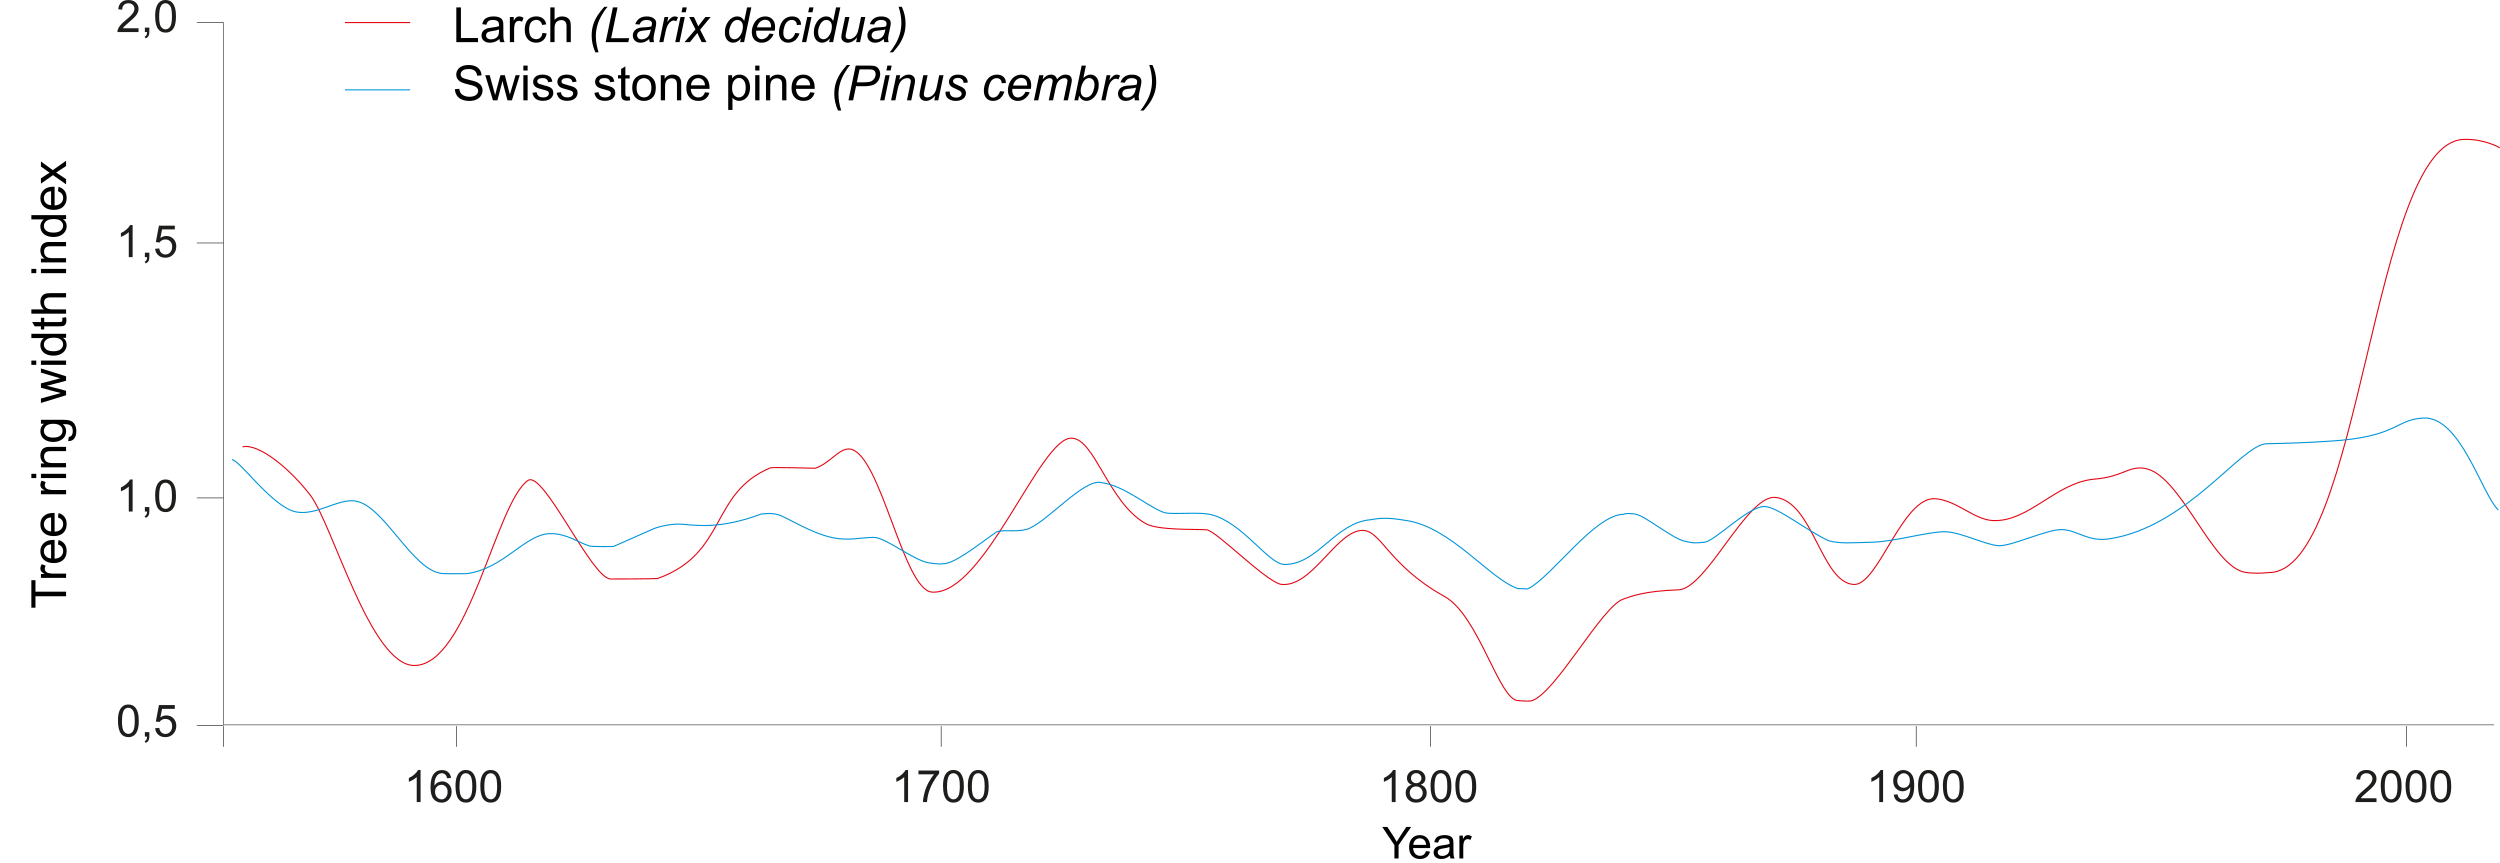 <?xml version="1.0" encoding="UTF-8"?>
<svg xmlns="http://www.w3.org/2000/svg" id="Ebene_1" data-name="Ebene 1" viewBox="0 0 2267.97 782.48">
  <defs>
    <style>
      .cls-1 {
        stroke: #000;
      }

      .cls-1, .cls-2, .cls-3, .cls-4 {
        fill: none;
      }

      .cls-1, .cls-4 {
        stroke-width: .5px;
      }

      .cls-2 {
        stroke: #0094da;
      }

      .cls-2, .cls-3, .cls-4 {
        stroke-miterlimit: 10;
      }

      .cls-3 {
        stroke: #e20613;
      }

      .cls-5, .cls-6 {
        stroke-width: 0px;
      }

      .cls-6 {
        fill: #1d1d1b;
      }

      .cls-4 {
        stroke: #1d1d1b;
      }
    </style>
  </defs>
  <path class="cls-3" d="m220.05,405.38c14.75-3.47,43.48,20.27,61.5,43.92,20.47,26.89,54.59,154.42,94.31,154.42,49.24,0,74.04-148.15,103.16-167.86,14.11-9.54,57.8,89.31,75,89.4,13.65.06,28.65-.12,34.87-.23,1.16,0,7.66-.2,7.66-.2,63.69-22.9,47.1-77.43,102.46-100.44,1.62-.66,40.51.4,40.51.4,13.42-4.37,21.8-18.59,31.49-17.41,27.78,3.38,48.31,127.94,74.48,129.76,47.44,3.3,97.72-140.11,126.49-139.65,21.28.35,33.19,57.85,67.19,77.43,11.36,6.53,46.55,4.92,55.42,5.72s51.09,44.52,66.84,49.35c27.67,4.34,49.03-45.33,72.48-48.66,18.88-2.66,23.56,30.42,76.47,59.73,31.54,17.46,49.93,96.02,67.48,94.54,0,0,9.14,1.01,12.03,0,22.12-7.69,63.29-85.75,82.95-92.2,6.62-2.17,18.1-7.26,49.82-8.3,25.59-.84,62.36-86.77,88.15-83.84,34.09,3.85,41.37,77.22,70.89,78.96,22.35,1.3,44.18-80.87,74.59-77.77,19.52,1.99,34.55,18.91,51.49,19.78,32.76,1.68,57.16-34.64,92.49-37.59,25.41-2.11,30.07-11.62,44.5-9.89,33.31,3.99,61.55,90.26,92.49,94.54,10.81,1.5,21.08.12,21.08.12,83.35.32,93.68-389.27,176.36-392.91,18.85-.84,33.02,7.52,33.02,7.52"></path>
  <path class="cls-2" d="m210.39,416.94c7.23.49,36.92,43.25,58.11,47.44,18.45,3.64,37.5-11.83,53.17-9.97,26.74,3.15,52.27,63.98,79.91,65.92,3.73.26,21.51.09,21.51.09,33.83-4.08,53.49-36.31,76.24-36.31,14.46-.23,25.64,8.1,35.36,11.19,2.46.78,21.83.49,21.83.49l36.89-16.31s12.61-4.86,25.53-3.9c12.92.98,34.72,4.63,71.62-9.25,3.99-.23,7.98-1.21,15.06.49s28.68,16.36,49.5,20.93c14.46,3.15,26.43-.23,37.5-.23s35.82,20.79,50.1,23.1c10.47,1.71,14.17.78,16.6.23,11.07-2.43,36.89-23.1,44.58-28.22,5.23-2.43,17.17.12,26.74-2.2,17.2-4.13,52.56-47.18,68.87-42.56,22.15,2.69,47.97,27,59.93,27.73,12,.72,29.61-1.04,39.03,1.21,28.59,6.82,52.24,45.07,66.7,45.25,30.24.38,46.11-38.19,78.7-40.62,12.92-2.69,24.66-.29,31.66.72,40.88,5.87,75.92,53.26,101.45,61.79,5.84,0,8.38.58,9.54,0,21.22-10.7,60.25-67.13,86.39-67.37,0,0,1.53-1.45,10.47-.23s33.39,22.18,45.19,24.69c7.98,1.71,8.3,1.82,17.84.84,9.54-.98,39.96-33.08,54.73-32.35,12.11.61,38.11,22.15,58.11,31.14,10.76,2.69,19.98,1.71,39.67,1.21,19.66-.49,51.03-9.74,65.49-9.48,14.46.23,36.57,11.91,48.57,12.63s44.26-15.09,57.8-14.6,23.59,11.22,42.12,8.5c71.62-10.47,120.16-86.01,143.55-86.36,32.58-.49,60.48-2.49,67.63-3.15,51.35-4.86,50.36-18.97,74.39-20.18,33.51-1.71,52.56,68.12,67.94,83.44"></path>
  <polyline class="cls-4" points="202.88 20.47 202.88 657.6 2262.51 657.6"></polyline>
  <g>
    <path class="cls-6" d="m381.61,727.63h-3.56v-22.67c-.87.81-1.97,1.65-3.38,2.46s-2.63,1.42-3.76,1.85v-3.44c1.99-.93,3.73-2.08,5.2-3.41s2.54-2.63,3.15-3.87h2.28v29.09h.07Z"></path>
    <path class="cls-6" d="m409.16,705.74l-3.53.29c-.32-1.39-.75-2.4-1.33-3.04-.95-1.01-2.14-1.53-3.56-1.53-1.13,0-2.14.32-2.98.95-1.13.81-1.99,2.02-2.66,3.59s-.98,3.79-1.01,6.71c.87-1.3,1.91-2.28,3.15-2.89s2.54-.95,3.9-.95c2.37,0,4.39.87,6.07,2.63,1.68,1.73,2.49,3.99,2.49,6.77,0,1.82-.4,3.5-1.19,5.06-.78,1.56-1.85,2.75-3.24,3.59s-2.92,1.24-4.65,1.24c-2.98,0-5.38-1.1-7.26-3.27s-2.8-5.78-2.8-10.78c0-5.61,1.04-9.66,3.09-12.2,1.79-2.23,4.25-3.32,7.29-3.32,2.28,0,4.13.64,5.61,1.91s2.34,3.04,2.63,5.29l-.03-.03v-.02Zm-14.51,12.49c0,1.21.26,2.4.78,3.53s1.24,1.97,2.2,2.57c.93.58,1.91.87,2.95.87,1.5,0,2.8-.61,3.87-1.82s1.62-2.86,1.62-4.94-.52-3.59-1.59-4.74c-1.07-1.16-2.4-1.73-4.02-1.73s-2.98.58-4.11,1.73c-1.13,1.16-1.68,2.66-1.68,4.54h-.03,0Z"></path>
    <path class="cls-6" d="m413.21,713.32c0-3.41.35-6.19,1.07-8.27.69-2.08,1.76-3.7,3.15-4.83s3.15-1.71,5.23-1.71c1.56,0,2.92.32,4.11.93,1.19.64,2.14,1.53,2.89,2.72s1.36,2.6,1.79,4.31c.43,1.68.66,3.99.66,6.85,0,3.41-.35,6.13-1.04,8.24-.69,2.08-1.73,3.7-3.12,4.86-1.39,1.13-3.15,1.71-5.26,1.71-2.8,0-5-1.01-6.59-3.01-1.91-2.4-2.86-6.33-2.86-11.77l-.03-.03h0Zm3.64,0c0,4.77.55,7.92,1.68,9.48s2.49,2.37,4.13,2.37,3.01-.78,4.13-2.37,1.68-4.74,1.68-9.48-.55-7.95-1.68-9.51-2.49-2.34-4.16-2.34-2.95.69-3.9,2.08c-1.21,1.76-1.85,5.03-1.85,9.77h-.03Z"></path>
    <path class="cls-6" d="m435.73,713.32c0-3.41.35-6.19,1.07-8.27.69-2.08,1.76-3.7,3.15-4.83s3.15-1.71,5.23-1.71c1.56,0,2.92.32,4.11.93,1.19.64,2.14,1.53,2.89,2.72s1.36,2.6,1.79,4.31c.43,1.68.66,3.99.66,6.85,0,3.41-.35,6.13-1.04,8.24-.69,2.08-1.73,3.7-3.12,4.86-1.39,1.13-3.15,1.71-5.26,1.71-2.8,0-5-1.01-6.59-3.01-1.91-2.4-2.86-6.33-2.86-11.77l-.03-.03h0Zm3.64,0c0,4.77.55,7.92,1.68,9.48s2.49,2.37,4.13,2.37,3.01-.78,4.13-2.37,1.68-4.74,1.68-9.48-.55-7.95-1.68-9.51-2.49-2.34-4.16-2.34-2.95.69-3.9,2.08c-1.21,1.76-1.85,5.03-1.85,9.77h-.03Z"></path>
  </g>
  <g>
    <path class="cls-6" d="m823.85,727.63h-3.56v-22.67c-.87.81-1.97,1.65-3.38,2.46s-2.63,1.42-3.76,1.85v-3.44c1.99-.93,3.73-2.08,5.2-3.41s2.54-2.63,3.15-3.87h2.28v29.09h.07Z"></path>
    <path class="cls-6" d="m833.22,702.45v-3.41h18.76v2.78c-1.85,1.97-3.67,4.57-5.49,7.84s-3.21,6.59-4.19,10.03c-.72,2.43-1.16,5.09-1.36,7.95h-3.64c.03-2.28.49-5.03,1.33-8.27s2.08-6.33,3.67-9.34,3.3-5.52,5.12-7.57h-14.2Z"></path>
    <path class="cls-6" d="m855.48,713.32c0-3.41.35-6.19,1.07-8.27.69-2.08,1.76-3.7,3.15-4.83s3.15-1.71,5.23-1.71c1.56,0,2.92.32,4.11.93,1.19.64,2.14,1.53,2.89,2.72s1.36,2.6,1.79,4.31c.43,1.68.67,3.99.67,6.85,0,3.41-.35,6.13-1.04,8.24-.69,2.08-1.73,3.7-3.12,4.86-1.39,1.13-3.15,1.71-5.26,1.71-2.8,0-5-1.01-6.59-3.01-1.91-2.4-2.86-6.33-2.86-11.77l-.03-.03h0Zm3.64,0c0,4.77.55,7.92,1.68,9.48s2.49,2.37,4.13,2.37,3.01-.78,4.13-2.37,1.68-4.74,1.68-9.48-.55-7.95-1.68-9.51-2.49-2.34-4.16-2.34-2.95.69-3.9,2.08c-1.21,1.76-1.85,5.03-1.85,9.77h-.03Z"></path>
    <path class="cls-6" d="m878,713.32c0-3.41.35-6.19,1.07-8.27.69-2.08,1.76-3.7,3.15-4.83s3.15-1.71,5.23-1.71c1.56,0,2.92.32,4.11.93,1.19.64,2.14,1.53,2.89,2.72s1.36,2.6,1.79,4.31c.43,1.68.67,3.99.67,6.85,0,3.41-.35,6.13-1.04,8.24-.69,2.08-1.73,3.7-3.12,4.86-1.39,1.13-3.15,1.71-5.26,1.71-2.8,0-5-1.01-6.59-3.01-1.91-2.4-2.86-6.33-2.86-11.77l-.03-.03h0Zm3.64,0c0,4.77.55,7.92,1.68,9.48s2.49,2.37,4.13,2.37,3.01-.78,4.13-2.37,1.68-4.74,1.68-9.48-.55-7.95-1.68-9.51-2.49-2.34-4.16-2.34-2.95.69-3.9,2.08c-1.21,1.76-1.85,5.03-1.85,9.77h-.03Z"></path>
  </g>
  <g>
    <path class="cls-6" d="m1266.15,727.63h-3.56v-22.67c-.87.81-1.97,1.65-3.38,2.46-1.39.81-2.63,1.42-3.76,1.85v-3.44c1.99-.93,3.73-2.08,5.2-3.41s2.54-2.63,3.15-3.87h2.28v29.09h.07Z"></path>
    <path class="cls-6" d="m1280.72,711.9c-1.47-.55-2.57-1.3-3.27-2.31s-1.07-2.2-1.07-3.59c0-2.11.75-3.87,2.28-5.32s3.53-2.17,6.04-2.17,4.57.72,6.1,2.2,2.31,3.27,2.31,5.38c0,1.33-.35,2.52-1.07,3.5-.69.98-1.76,1.76-3.21,2.31,1.79.58,3.12,1.5,4.08,2.8.93,1.3,1.39,2.83,1.39,4.63,0,2.49-.87,4.57-2.63,6.25s-4.05,2.54-6.91,2.54-5.18-.84-6.91-2.54c-1.76-1.71-2.63-3.82-2.63-6.33,0-1.88.49-3.47,1.45-4.74s2.31-2.14,4.08-2.6h-.03Zm-1.85,7.34c0,1.01.23,1.99.72,2.95s1.19,1.68,2.14,2.2c.95.52,1.97.78,3.06.78,1.71,0,3.09-.55,4.22-1.65s1.65-2.49,1.65-4.16-.58-3.12-1.71-4.25-2.57-1.68-4.28-1.68-3.06.55-4.16,1.65-1.65,2.49-1.65,4.16h.01Zm1.16-13.39c0,1.36.43,2.49,1.33,3.35s2.02,1.3,3.44,1.3,2.49-.43,3.38-1.3c.87-.87,1.33-1.94,1.33-3.18s-.46-2.4-1.36-3.3-2.02-1.33-3.38-1.33-2.49.43-3.38,1.3-1.33,1.91-1.33,3.12l-.03.03h0Z"></path>
    <path class="cls-6" d="m1297.75,713.32c0-3.41.35-6.19,1.07-8.27.69-2.08,1.76-3.7,3.15-4.83s3.15-1.71,5.26-1.71c1.56,0,2.92.32,4.11.93,1.19.64,2.14,1.53,2.89,2.72s1.36,2.6,1.79,4.31c.43,1.68.67,3.99.67,6.85,0,3.41-.35,6.13-1.04,8.24-.69,2.08-1.73,3.7-3.12,4.86-1.39,1.13-3.15,1.71-5.26,1.71-2.8,0-4.97-1.01-6.59-3.01-1.91-2.4-2.86-6.33-2.86-11.77l-.06-.03h-.01Zm3.64,0c0,4.77.55,7.92,1.68,9.48,1.1,1.56,2.49,2.37,4.11,2.37s3.01-.78,4.11-2.37c1.13-1.59,1.68-4.74,1.68-9.48s-.55-7.95-1.68-9.51c-1.1-1.56-2.49-2.34-4.16-2.34s-2.95.69-3.9,2.08c-1.21,1.76-1.85,5.03-1.85,9.77h.03-.02Z"></path>
    <path class="cls-6" d="m1320.27,713.32c0-3.41.35-6.19,1.07-8.27.69-2.08,1.76-3.7,3.15-4.83s3.15-1.71,5.26-1.71c1.56,0,2.92.32,4.11.93,1.19.64,2.14,1.53,2.89,2.72s1.36,2.6,1.79,4.31c.43,1.68.67,3.99.67,6.85,0,3.41-.35,6.13-1.04,8.24-.69,2.08-1.73,3.7-3.12,4.86-1.39,1.13-3.15,1.71-5.26,1.71-2.8,0-4.97-1.01-6.59-3.01-1.91-2.4-2.86-6.33-2.86-11.77l-.06-.03h-.01Zm3.64,0c0,4.77.55,7.92,1.68,9.48,1.1,1.56,2.49,2.37,4.11,2.37s3.01-.78,4.11-2.37c1.13-1.59,1.68-4.74,1.68-9.48s-.55-7.95-1.68-9.51c-1.1-1.56-2.49-2.34-4.16-2.34s-2.95.69-3.9,2.08c-1.21,1.76-1.85,5.03-1.85,9.77h.03-.02Z"></path>
  </g>
  <g>
    <path class="cls-6" d="m1708.38,727.63h-3.56v-22.67c-.87.81-1.97,1.65-3.38,2.46-1.39.81-2.63,1.42-3.76,1.85v-3.44c1.99-.93,3.73-2.08,5.2-3.41s2.54-2.63,3.15-3.87h2.28v29.09h.07Z"></path>
    <path class="cls-6" d="m1718.04,720.92l3.41-.32c.29,1.62.84,2.78,1.65,3.5s1.85,1.1,3.15,1.1c1.1,0,2.05-.26,2.86-.75.84-.49,1.5-1.16,2.02-1.99s.95-1.97,1.33-3.38.52-2.86.52-4.34v-.72c-.72,1.13-1.68,2.05-2.92,2.75-1.24.69-2.57,1.07-3.99,1.07-2.4,0-4.42-.87-6.1-2.6s-2.49-4.02-2.49-6.88.87-5.29,2.6-7.08c1.73-1.79,3.9-2.69,6.51-2.69,1.88,0,3.61.52,5.18,1.53s2.75,2.46,3.56,4.34,1.21,4.6,1.21,8.15-.4,6.65-1.21,8.85c-.81,2.2-1.99,3.87-3.59,5-1.59,1.16-3.44,1.71-5.58,1.71-2.26,0-4.11-.64-5.55-1.88s-2.28-3.04-2.6-5.29l.03-.06v-.02Zm14.57-12.78c0-2.05-.55-3.67-1.62-4.86-1.1-1.21-2.4-1.79-3.93-1.79s-2.95.64-4.13,1.94-1.76,2.98-1.76,5.03c0,1.85.55,3.35,1.68,4.51,1.1,1.16,2.49,1.73,4.11,1.73s3.01-.58,4.08-1.73c1.07-1.16,1.59-2.75,1.59-4.8v-.03h-.02Z"></path>
    <path class="cls-6" d="m1740.01,713.32c0-3.41.35-6.19,1.07-8.27.69-2.08,1.76-3.7,3.15-4.83s3.15-1.71,5.26-1.71c1.56,0,2.92.32,4.11.93,1.19.64,2.14,1.53,2.89,2.72s1.36,2.6,1.79,4.31c.43,1.68.66,3.99.66,6.85,0,3.41-.35,6.13-1.04,8.24-.69,2.08-1.73,3.7-3.12,4.86-1.39,1.13-3.15,1.71-5.26,1.71-2.8,0-4.97-1.01-6.59-3.01-1.91-2.4-2.86-6.33-2.86-11.77l-.06-.03h0Zm3.64,0c0,4.77.55,7.92,1.68,9.48,1.1,1.56,2.49,2.37,4.11,2.37s3.01-.78,4.11-2.37c1.13-1.59,1.68-4.74,1.68-9.48s-.55-7.95-1.68-9.51c-1.1-1.56-2.49-2.34-4.16-2.34s-2.95.69-3.9,2.08c-1.21,1.76-1.85,5.03-1.85,9.77h.03-.02Z"></path>
    <path class="cls-6" d="m1762.54,713.32c0-3.41.35-6.19,1.07-8.27.69-2.08,1.76-3.7,3.15-4.83s3.15-1.71,5.26-1.71c1.56,0,2.92.32,4.11.93,1.19.64,2.14,1.53,2.89,2.72s1.36,2.6,1.79,4.31c.43,1.68.66,3.99.66,6.85,0,3.41-.35,6.13-1.04,8.24-.69,2.08-1.73,3.7-3.12,4.86-1.39,1.13-3.15,1.71-5.26,1.71-2.8,0-4.97-1.01-6.59-3.01-1.91-2.4-2.86-6.33-2.86-11.77l-.06-.03h0Zm3.64,0c0,4.77.55,7.92,1.68,9.48,1.1,1.56,2.49,2.37,4.11,2.37s3.01-.78,4.11-2.37c1.13-1.59,1.68-4.74,1.68-9.48s-.55-7.95-1.68-9.51c-1.1-1.56-2.49-2.34-4.16-2.34s-2.95.69-3.9,2.08c-1.21,1.76-1.85,5.03-1.85,9.77h.03-.02Z"></path>
  </g>
  <g>
    <path class="cls-6" d="m2155.94,724.19v3.41h-19.14c0-.87.12-1.68.4-2.46.49-1.3,1.27-2.6,2.34-3.85,1.07-1.27,2.63-2.72,4.65-4.39,3.15-2.57,5.29-4.63,6.39-6.13,1.1-1.5,1.65-2.92,1.65-4.28s-.49-2.6-1.5-3.56c-1.01-.98-2.31-1.45-3.93-1.45-1.71,0-3.09.52-4.11,1.53s-1.56,2.46-1.56,4.28l-3.64-.38c.26-2.72,1.19-4.8,2.83-6.25s3.82-2.14,6.59-2.14,4.97.78,6.59,2.31,2.43,3.44,2.43,5.72c0,1.16-.23,2.28-.72,3.41s-1.27,2.28-2.37,3.53c-1.1,1.24-2.92,2.95-5.49,5.09-2.14,1.79-3.5,3.01-4.11,3.64-.61.64-1.1,1.27-1.5,1.94h14.22-.03v.03Z"></path>
    <path class="cls-6" d="m2159.76,713.32c0-3.41.35-6.19,1.07-8.27.69-2.08,1.76-3.7,3.15-4.83s3.15-1.71,5.26-1.71c1.56,0,2.92.32,4.11.93,1.19.64,2.14,1.53,2.89,2.72s1.36,2.6,1.79,4.31c.43,1.68.66,3.99.66,6.85,0,3.41-.35,6.13-1.04,8.24-.69,2.08-1.73,3.7-3.12,4.86-1.39,1.13-3.15,1.71-5.26,1.71-2.8,0-4.97-1.01-6.59-3.01-1.91-2.4-2.86-6.33-2.86-11.77l-.06-.03h0Zm3.64,0c0,4.77.55,7.92,1.68,9.48,1.1,1.56,2.49,2.37,4.11,2.37s3.01-.78,4.11-2.37c1.13-1.59,1.68-4.74,1.68-9.48s-.55-7.95-1.68-9.51c-1.1-1.56-2.49-2.34-4.16-2.34s-2.95.69-3.9,2.08c-1.21,1.76-1.85,5.03-1.85,9.77h.03-.02Z"></path>
    <path class="cls-6" d="m2182.28,713.32c0-3.41.35-6.19,1.07-8.27.69-2.08,1.76-3.7,3.15-4.83s3.15-1.71,5.26-1.71c1.56,0,2.92.32,4.11.93,1.19.64,2.14,1.53,2.89,2.72s1.36,2.6,1.79,4.31c.43,1.68.66,3.99.66,6.85,0,3.41-.35,6.13-1.04,8.24-.69,2.08-1.73,3.7-3.12,4.86-1.39,1.13-3.15,1.71-5.26,1.71-2.8,0-4.97-1.01-6.59-3.01-1.91-2.4-2.86-6.33-2.86-11.77l-.06-.03h0Zm3.64,0c0,4.77.55,7.92,1.68,9.48,1.1,1.56,2.49,2.37,4.11,2.37s3.01-.78,4.11-2.37c1.13-1.59,1.68-4.74,1.68-9.48s-.55-7.95-1.68-9.51c-1.1-1.56-2.49-2.34-4.16-2.34s-2.95.69-3.9,2.08c-1.21,1.76-1.85,5.03-1.85,9.77h.03-.02Z"></path>
    <path class="cls-6" d="m2204.78,713.32c0-3.41.35-6.19,1.07-8.27.69-2.08,1.76-3.7,3.15-4.83s3.15-1.71,5.26-1.71c1.56,0,2.92.32,4.11.93,1.19.64,2.14,1.53,2.89,2.72s1.36,2.6,1.79,4.31c.43,1.68.66,3.99.66,6.85,0,3.41-.35,6.13-1.04,8.24-.69,2.08-1.73,3.7-3.12,4.86-1.39,1.13-3.15,1.71-5.26,1.71-2.8,0-4.97-1.01-6.59-3.01-1.91-2.4-2.86-6.33-2.86-11.77l-.06-.03h0Zm3.64,0c0,4.77.55,7.92,1.68,9.48,1.1,1.56,2.49,2.37,4.11,2.37s3.01-.78,4.11-2.37c1.13-1.59,1.68-4.74,1.68-9.48s-.55-7.95-1.68-9.51c-1.1-1.56-2.49-2.34-4.16-2.34s-2.95.69-3.9,2.08c-1.21,1.76-1.85,5.03-1.85,9.77h.03-.02Z"></path>
  </g>
  <path class="cls-2" d="m312.92,81.53c155.11,0-95.93,0,59.15,0"></path>
  <line class="cls-3" x1="312.92" y1="20.47" x2="372.1" y2="20.47"></line>
  <g>
    <path class="cls-6" d="m125.68,25.67v3.41h-19.14c0-.87.12-1.68.4-2.46.49-1.3,1.27-2.6,2.34-3.85s2.63-2.72,4.65-4.39c3.15-2.57,5.29-4.63,6.39-6.13s1.65-2.95,1.65-4.28c0-1.42-.49-2.6-1.5-3.56s-2.31-1.45-3.93-1.45c-1.71,0-3.09.52-4.11,1.53-1.02,1.01-1.56,2.46-1.56,4.28l-3.64-.38c.26-2.72,1.19-4.8,2.83-6.25S113.88.03,116.66.03s4.97.78,6.59,2.31c1.62,1.53,2.43,3.44,2.43,5.72,0,1.16-.23,2.31-.72,3.41s-1.27,2.31-2.37,3.53-2.92,2.95-5.49,5.09c-2.14,1.79-3.5,3.01-4.11,3.64s-1.1,1.27-1.5,1.94h14.22-.03Z"></path>
    <path class="cls-6" d="m131.43,29.11v-4.05h4.05v4.05c0,1.5-.26,2.69-.78,3.61-.52.92-1.36,1.62-2.52,2.11l-.98-1.53c.75-.32,1.3-.81,1.65-1.45s.55-1.56.61-2.75h-2.03Z"></path>
    <path class="cls-6" d="m140.74,14.8c0-3.44.35-6.19,1.07-8.27s1.76-3.7,3.15-4.83S148.11-.01,150.19-.01c1.56,0,2.92.32,4.11.93,1.19.61,2.14,1.53,2.89,2.72s1.36,2.6,1.79,4.31.66,3.99.66,6.85c0,3.41-.35,6.13-1.04,8.24-.69,2.11-1.73,3.7-3.12,4.83s-3.15,1.71-5.26,1.71c-2.8,0-5-1.01-6.59-3.01-1.91-2.4-2.86-6.33-2.86-11.77h-.03Zm3.64,0c0,4.77.55,7.92,1.68,9.48s2.49,2.37,4.13,2.37,3.01-.78,4.13-2.37,1.68-4.74,1.68-9.48-.55-7.95-1.68-9.51-2.49-2.34-4.16-2.34-2.95.69-3.9,2.08c-1.21,1.76-1.85,5.03-1.85,9.77,0,0-.03,0-.03,0Z"></path>
  </g>
  <g>
    <path class="cls-6" d="m120.39,233.26h-3.56v-22.67c-.87.81-1.97,1.62-3.38,2.46s-2.63,1.42-3.76,1.85v-3.44c1.99-.93,3.73-2.08,5.2-3.41s2.54-2.63,3.15-3.87h2.28v29.09h.07Z"></path>
    <path class="cls-6" d="m131.43,233.26v-4.05h4.05v4.05c0,1.5-.26,2.69-.78,3.61s-1.36,1.62-2.52,2.11l-.98-1.53c.75-.32,1.3-.81,1.65-1.45s.55-1.56.61-2.75h-2.03Z"></path>
    <path class="cls-6" d="m140.74,225.69l3.73-.32c.29,1.82.93,3.18,1.94,4.11s2.23,1.39,3.64,1.39c1.71,0,3.15-.64,4.34-1.94s1.79-3.01,1.79-5.15-.58-3.64-1.71-4.8-2.63-1.76-4.48-1.76c-1.16,0-2.17.26-3.09.78s-1.65,1.19-2.17,2.02l-3.35-.43,2.8-14.89h14.4v3.41h-11.56l-1.56,7.78c1.73-1.21,3.56-1.82,5.46-1.82,2.54,0,4.65.87,6.39,2.63s2.6,4.02,2.6,6.77-.75,4.89-2.28,6.79c-1.85,2.34-4.39,3.53-7.6,3.53-2.63,0-4.8-.75-6.45-2.23s-2.63-3.44-2.86-5.87h.03,0Z"></path>
  </g>
  <g>
    <path class="cls-6" d="m120.39,464.07h-3.56v-22.67c-.87.81-1.97,1.65-3.38,2.46s-2.63,1.42-3.76,1.85v-3.44c1.99-.93,3.73-2.08,5.2-3.41s2.54-2.63,3.15-3.87h2.28v29.09h.07Z"></path>
    <path class="cls-6" d="m131.43,464.07v-4.05h4.05v4.05c0,1.47-.26,2.69-.78,3.61s-1.36,1.62-2.52,2.11l-.98-1.53c.75-.32,1.3-.81,1.65-1.45s.55-1.56.61-2.75h-2.03Z"></path>
    <path class="cls-6" d="m140.74,449.78c0-3.41.35-6.19,1.07-8.27.69-2.08,1.76-3.7,3.15-4.83s3.15-1.71,5.23-1.71c1.56,0,2.92.32,4.11.93,1.19.64,2.14,1.53,2.89,2.72s1.36,2.6,1.79,4.31c.43,1.68.66,3.99.66,6.85,0,3.41-.35,6.13-1.04,8.24-.69,2.08-1.73,3.7-3.12,4.86-1.39,1.13-3.15,1.71-5.26,1.71-2.8,0-5-1.01-6.59-3.01-1.91-2.4-2.86-6.33-2.86-11.77l-.03-.03h0Zm3.64,0c0,4.77.55,7.92,1.68,9.48,1.13,1.56,2.49,2.37,4.13,2.37s3.01-.78,4.13-2.37,1.68-4.74,1.68-9.48-.55-7.95-1.68-9.51-2.49-2.34-4.16-2.34-2.95.69-3.9,2.08c-1.21,1.76-1.85,5.03-1.85,9.77h-.03Z"></path>
  </g>
  <g>
    <path class="cls-6" d="m107,653.93c0-3.41.35-6.19,1.07-8.27.69-2.08,1.76-3.7,3.15-4.83s3.15-1.71,5.23-1.71c1.56,0,2.92.32,4.11.93,1.19.64,2.14,1.53,2.89,2.72s1.36,2.6,1.79,4.31c.43,1.68.66,3.99.66,6.85,0,3.41-.35,6.13-1.04,8.24-.69,2.08-1.73,3.7-3.12,4.86-1.39,1.13-3.15,1.71-5.26,1.71-2.8,0-5-1.01-6.59-3.01-1.91-2.4-2.86-6.33-2.86-11.77l-.03-.03h0Zm3.64,0c0,4.77.55,7.92,1.68,9.48s2.49,2.37,4.13,2.37,3.01-.78,4.13-2.37,1.68-4.74,1.68-9.48-.55-7.95-1.68-9.51-2.49-2.34-4.16-2.34-2.95.69-3.9,2.08c-1.21,1.76-1.85,5.03-1.85,9.77h-.03Z"></path>
    <path class="cls-6" d="m131.43,668.22v-4.05h4.05v4.05c0,1.47-.26,2.69-.78,3.61s-1.36,1.62-2.52,2.11l-.98-1.53c.75-.32,1.3-.81,1.65-1.45s.55-1.56.61-2.75h-2.03Z"></path>
    <path class="cls-6" d="m140.74,660.64l3.73-.32c.29,1.82.93,3.18,1.94,4.11,1.01.93,2.23,1.39,3.64,1.39,1.71,0,3.15-.64,4.34-1.94s1.79-3.01,1.79-5.15-.58-3.64-1.71-4.8-2.63-1.76-4.48-1.76c-1.16,0-2.17.26-3.09.78-.93.52-1.65,1.19-2.17,2.02l-3.35-.43,2.8-14.89h14.4v3.41h-11.56l-1.56,7.78c1.73-1.21,3.56-1.82,5.46-1.82,2.54,0,4.65.87,6.39,2.63s2.6,4.02,2.6,6.77-.75,4.89-2.28,6.79c-1.85,2.34-4.39,3.53-7.6,3.53-2.63,0-4.8-.72-6.45-2.23s-2.63-3.44-2.86-5.87h.03,0Z"></path>
  </g>
  <line class="cls-1" x1="202.73" y1="20.47" x2="178.53" y2="20.47"></line>
  <line class="cls-1" x1="202.73" y1="220.43" x2="178.53" y2="220.43"></line>
  <line class="cls-1" x1="202.73" y1="451.72" x2="178.53" y2="451.72"></line>
  <line class="cls-1" x1="202.73" y1="658.04" x2="178.53" y2="658.04"></line>
  <line class="cls-1" x1="414.22" y1="658.73" x2="414.22" y2="677.47"></line>
  <line class="cls-1" x1="202.88" y1="658.73" x2="202.88" y2="677.47"></line>
  <line class="cls-1" x1="853.8" y1="658.73" x2="853.8" y2="677.47"></line>
  <line class="cls-1" x1="1297.54" y1="658.73" x2="1297.54" y2="677.47"></line>
  <line class="cls-1" x1="1738.34" y1="658.73" x2="1738.34" y2="677.47"></line>
  <line class="cls-1" x1="2183.24" y1="658.73" x2="2183.24" y2="677.47"></line>
  <g>
    <path class="cls-5" d="m1265,778.8v-12.13l-11.04-16.5h4.61l5.64,8.63c1.04,1.61,2.01,3.23,2.91,4.84.86-1.5,1.9-3.18,3.12-5.06l5.55-8.42h4.41l-11.43,16.5v12.13h-3.79Z"></path>
    <path class="cls-5" d="m1293.69,772.12l3.63.45c-.57,2.12-1.63,3.77-3.18,4.94s-3.53,1.76-5.94,1.76c-3.03,0-5.44-.93-7.22-2.8s-2.67-4.49-2.67-7.86.9-6.2,2.7-8.12,4.13-2.89,6.99-2.89,5.04.94,6.8,2.83,2.64,4.54,2.64,7.97c0,.21,0,.52-.02.94h-15.47c.13,2.28.77,4.02,1.93,5.23s2.6,1.82,4.34,1.82c1.29,0,2.39-.34,3.3-1.02s1.63-1.76,2.17-3.24Zm-11.54-5.68h11.58c-.16-1.75-.6-3.05-1.33-3.93-1.12-1.35-2.57-2.03-4.36-2.03-1.61,0-2.97.54-4.07,1.62s-1.71,2.53-1.83,4.34Z"></path>
    <path class="cls-5" d="m1315.27,776.24c-1.3,1.11-2.56,1.89-3.76,2.34s-2.5.68-3.88.68c-2.28,0-4.03-.56-5.25-1.67s-1.84-2.54-1.84-4.27c0-1.02.23-1.94.69-2.78s1.07-1.51,1.82-2.02,1.59-.89,2.53-1.15c.69-.18,1.73-.36,3.12-.53,2.84-.34,4.93-.74,6.27-1.21.01-.48.02-.79.02-.92,0-1.43-.33-2.44-1-3.03-.9-.79-2.23-1.19-4-1.19-1.65,0-2.87.29-3.66.87s-1.37,1.6-1.75,3.08l-3.44-.47c.31-1.47.83-2.66,1.54-3.56s1.75-1.6,3.11-2.09,2.92-.73,4.71-.73,3.21.21,4.32.62,1.92.94,2.44,1.57.89,1.43,1.09,2.39c.12.6.18,1.68.18,3.24v4.69c0,3.27.08,5.33.22,6.2s.45,1.7.89,2.49h-3.67c-.36-.73-.6-1.58-.7-2.56Zm-.29-7.85c-1.28.52-3.19.96-5.74,1.33-1.45.21-2.47.44-3.07.7s-1.06.64-1.39,1.14-.49,1.06-.49,1.67c0,.94.35,1.72,1.06,2.34s1.75.94,3.12.94,2.56-.3,3.61-.89,1.83-1.4,2.32-2.43c.38-.79.57-1.97.57-3.52v-1.29Z"></path>
    <path class="cls-5" d="m1323.95,778.8v-20.74h3.16v3.14c.81-1.47,1.55-2.44,2.24-2.91s1.44-.7,2.26-.7c1.18,0,2.39.38,3.61,1.13l-1.21,3.26c-.86-.51-1.72-.76-2.58-.76-.77,0-1.46.23-2.07.69s-1.05,1.1-1.31,1.92c-.39,1.25-.59,2.62-.59,4.1v10.86h-3.52Z"></path>
  </g>
  <g>
    <path class="cls-5" d="m413.97,38.22V6.73h4.17v27.78h15.51v3.72h-19.68Z"></path>
    <path class="cls-5" d="m453.01,35.41c-1.43,1.22-2.81,2.08-4.14,2.58-1.33.5-2.75.75-4.26.75-2.51,0-4.43-.61-5.78-1.84-1.35-1.22-2.02-2.79-2.02-4.69,0-1.12.25-2.14.76-3.06.51-.92,1.17-1.67,2-2.22.82-.56,1.75-.98,2.78-1.27.76-.2,1.9-.39,3.44-.58,3.12-.37,5.42-.82,6.9-1.33.01-.53.02-.87.02-1.01,0-1.58-.37-2.69-1.1-3.33-.99-.87-2.46-1.31-4.4-1.31-1.82,0-3.16.32-4.03.96-.87.64-1.51,1.77-1.92,3.38l-3.78-.52c.34-1.62.91-2.93,1.7-3.92.79-1,1.93-1.76,3.42-2.3,1.49-.54,3.21-.81,5.18-.81s3.53.23,4.75.69c1.22.46,2.11,1.04,2.69,1.73.57.69.97,1.57,1.2,2.63.13.66.19,1.85.19,3.57v5.16c0,3.6.08,5.87.25,6.82.16.95.49,1.87.98,2.74h-4.04c-.4-.8-.66-1.74-.77-2.81Zm-.32-8.64c-1.4.57-3.51,1.06-6.32,1.46-1.59.23-2.71.49-3.37.77-.66.29-1.17.71-1.53,1.26-.36.55-.54,1.16-.54,1.84,0,1.03.39,1.89,1.17,2.58.78.69,1.92,1.03,3.43,1.03s2.81-.33,3.97-.98c1.16-.65,2.01-1.54,2.56-2.67.42-.87.62-2.16.62-3.87v-1.42Z"></path>
    <path class="cls-5" d="m462.54,38.22V15.41h3.48v3.46c.89-1.62,1.71-2.69,2.46-3.2s1.58-.77,2.48-.77c1.3,0,2.63.42,3.97,1.25l-1.33,3.59c-.95-.56-1.89-.84-2.84-.84-.85,0-1.6.25-2.28.76-.67.51-1.15,1.21-1.44,2.12-.43,1.38-.64,2.88-.64,4.51v11.95h-3.87Z"></path>
    <path class="cls-5" d="m492.13,29.87l3.8.49c-.42,2.62-1.48,4.67-3.19,6.16-1.71,1.48-3.81,2.22-6.31,2.22-3.12,0-5.63-1.02-7.53-3.06-1.9-2.04-2.85-4.97-2.85-8.78,0-2.46.41-4.62,1.22-6.47s2.06-3.23,3.73-4.16c1.67-.92,3.48-1.39,5.45-1.39,2.48,0,4.5.63,6.08,1.88,1.58,1.25,2.58,3.03,3.03,5.34l-3.76.58c-.36-1.53-.99-2.69-1.9-3.46-.91-.77-2.01-1.16-3.3-1.16-1.95,0-3.53.7-4.75,2.09-1.22,1.4-1.83,3.61-1.83,6.63s.59,5.29,1.76,6.68c1.17,1.39,2.71,2.08,4.6,2.08,1.52,0,2.79-.47,3.8-1.4,1.02-.93,1.66-2.36,1.93-4.3Z"></path>
    <path class="cls-5" d="m499.24,38.22V6.73h3.87v11.3c1.8-2.09,4.08-3.14,6.83-3.14,1.69,0,3.16.33,4.4,1s2.14,1.59,2.67,2.76c.54,1.17.81,2.88.81,5.11v14.46h-3.87v-14.46c0-1.93-.42-3.34-1.26-4.22s-2.02-1.32-3.56-1.32c-1.15,0-2.22.3-3.23.89-1.01.59-1.73,1.4-2.16,2.42-.43,1.02-.64,2.42-.64,4.21v12.48h-3.87Z"></path>
    <path class="cls-5" d="m540.12,47.48c-2.25-4.93-3.37-9.99-3.37-15.19,0-3.47.45-6.69,1.36-9.68.91-2.99,2.29-5.94,4.16-8.86,1.23-1.95,3.2-4.47,5.91-7.56h3.03c-1.68,1.79-3.45,4.31-5.32,7.56-1.87,3.25-3.23,6.45-4.07,9.58-.85,3.14-1.27,6.29-1.27,9.45,0,4.73.82,9.62,2.47,14.7h-2.9Z"></path>
    <path class="cls-5" d="m549.45,38.22l6.57-31.5h4.21l-5.82,27.93h16.35l-.75,3.57h-20.56Z"></path>
    <path class="cls-5" d="m589,35.39c-1.35,1.16-2.64,2.01-3.89,2.55s-2.58.81-4,.81c-2.11,0-3.8-.62-5.09-1.86-1.29-1.24-1.93-2.83-1.93-4.76,0-1.27.29-2.4.87-3.38.58-.98,1.35-1.77,2.31-2.36.96-.59,2.13-1.02,3.52-1.28.87-.17,2.53-.31,4.97-.41,2.44-.1,4.19-.36,5.25-.77.3-1.06.45-1.94.45-2.64,0-.9-.33-1.61-.99-2.13-.9-.72-2.22-1.07-3.95-1.07-1.63,0-2.97.36-4.01,1.08-1.04.72-1.79,1.75-2.27,3.08l-3.93-.34c.8-2.26,2.07-4,3.81-5.2s3.93-1.8,6.58-1.8c2.82,0,5.06.67,6.7,2.02,1.26,1,1.89,2.31,1.89,3.91,0,1.22-.18,2.63-.54,4.23l-1.27,5.67c-.4,1.8-.6,3.27-.6,4.4,0,.72.16,1.75.47,3.09h-3.93c-.21-.74-.37-1.69-.45-2.84Zm1.44-8.72c-.54.21-1.13.38-1.75.49-.62.11-1.67.24-3.13.37-2.26.2-3.86.46-4.79.76-.93.31-1.63.8-2.11,1.47-.47.67-.71,1.42-.71,2.23,0,1.09.38,1.98,1.13,2.69.75.7,1.82,1.05,3.21,1.05,1.29,0,2.53-.34,3.72-1.02,1.19-.68,2.13-1.63,2.81-2.85.69-1.22,1.22-2.95,1.61-5.2Z"></path>
    <path class="cls-5" d="m598.09,38.22l4.77-22.82h3.44l-.97,4.66c1.17-1.76,2.32-3.06,3.45-3.91,1.12-.84,2.27-1.27,3.45-1.27.77,0,1.73.28,2.86.84l-1.59,3.61c-.67-.49-1.41-.73-2.21-.73-1.36,0-2.76.76-4.19,2.28-1.43,1.52-2.56,4.25-3.37,8.19l-1.93,9.15h-3.7Z"></path>
    <path class="cls-5" d="m612.59,38.22l4.77-22.82h3.89l-4.77,22.82h-3.89Zm5.67-27.09l.92-4.4h3.87l-.92,4.4h-3.87Z"></path>
    <path class="cls-5" d="m620.99,38.22l9.93-11.58-5.69-11.24h4.3l1.93,4.06c.72,1.52,1.36,2.97,1.93,4.36l6.57-8.42h4.75l-9.58,11.54,5.76,11.28h-4.3l-2.28-4.64c-.49-.99-1.04-2.21-1.65-3.67l-6.79,8.31h-4.88Z"></path>
    <path class="cls-5" d="m672.12,34.92c-2.22,2.55-4.54,3.82-6.96,3.82-2.16,0-3.96-.8-5.4-2.4-1.44-1.6-2.16-3.91-2.16-6.95,0-2.78.57-5.32,1.71-7.62s2.56-4.02,4.28-5.17c1.71-1.15,3.43-1.72,5.15-1.72,2.84,0,4.98,1.37,6.42,4.1l2.58-12.27h3.87l-6.57,31.5h-3.59l.69-3.31Zm-10.66-6.25c0,1.59.16,2.84.47,3.76.31.92.85,1.68,1.61,2.29.76.61,1.67.91,2.73.91,1.76,0,3.36-.92,4.79-2.75,1.92-2.43,2.88-5.44,2.88-9.02,0-1.8-.47-3.22-1.42-4.23-.95-1.02-2.13-1.53-3.57-1.53-.93,0-1.78.21-2.55.62-.77.42-1.53,1.12-2.28,2.12-.75,1-1.39,2.26-1.9,3.79-.52,1.53-.77,2.88-.77,4.04Z"></path>
    <path class="cls-5" d="m697.97,30.47l3.78.39c-.54,1.88-1.79,3.66-3.75,5.35-1.96,1.69-4.29,2.54-6.99,2.54-1.69,0-3.24-.39-4.65-1.17-1.41-.78-2.49-1.92-3.22-3.41-.74-1.49-1.11-3.19-1.11-5.09,0-2.49.58-4.91,1.73-7.25,1.15-2.34,2.65-4.08,4.48-5.22,1.83-1.14,3.82-1.71,5.95-1.71,2.72,0,4.89.85,6.52,2.54,1.62,1.69,2.44,4,2.44,6.92,0,1.12-.1,2.26-.3,3.44h-16.8c-.06.44-.09.85-.09,1.2,0,2.13.49,3.76,1.47,4.89.98,1.12,2.18,1.69,3.6,1.69,1.33,0,2.64-.44,3.93-1.31,1.29-.87,2.29-2.13,3.01-3.78Zm-11.3-5.65h12.8c.01-.4.02-.69.02-.86,0-1.95-.49-3.44-1.46-4.48-.97-1.04-2.23-1.56-3.76-1.56-1.66,0-3.18.57-4.54,1.72-1.37,1.15-2.39,2.87-3.06,5.18Z"></path>
    <path class="cls-5" d="m721.43,29.91l3.89.41c-.97,2.85-2.36,4.97-4.16,6.35-1.8,1.38-3.84,2.07-6.13,2.07-2.48,0-4.49-.8-6.03-2.41-1.54-1.6-2.31-3.85-2.31-6.72,0-2.49.49-4.94,1.48-7.35s2.4-4.24,4.24-5.49c1.84-1.25,3.94-1.88,6.31-1.88s4.39.69,5.82,2.07c1.43,1.38,2.15,3.21,2.15,5.49l-3.82.26c-.01-1.45-.43-2.58-1.26-3.39-.82-.82-1.91-1.22-3.25-1.22-1.56,0-2.92.49-4.06,1.48-1.15.99-2.04,2.49-2.7,4.5-.65,2.01-.98,3.95-.98,5.81s.43,3.41,1.29,4.38c.86.97,1.92,1.46,3.18,1.46s2.47-.48,3.62-1.44c1.15-.96,2.06-2.42,2.72-4.38Z"></path>
    <path class="cls-5" d="m727.53,38.22l4.77-22.82h3.89l-4.77,22.82h-3.89Zm5.67-27.09l.92-4.4h3.87l-.92,4.4h-3.87Z"></path>
    <path class="cls-5" d="m752.84,34.92c-2.22,2.55-4.54,3.82-6.96,3.82-2.16,0-3.96-.8-5.4-2.4-1.44-1.6-2.16-3.91-2.16-6.95,0-2.78.57-5.32,1.71-7.62s2.56-4.02,4.28-5.17c1.71-1.15,3.43-1.72,5.15-1.72,2.84,0,4.98,1.37,6.42,4.1l2.58-12.27h3.87l-6.57,31.5h-3.59l.69-3.31Zm-10.66-6.25c0,1.59.16,2.84.47,3.76.31.92.85,1.68,1.61,2.29.76.61,1.67.91,2.73.91,1.76,0,3.36-.92,4.79-2.75,1.92-2.43,2.88-5.44,2.88-9.02,0-1.8-.47-3.22-1.42-4.23-.95-1.02-2.13-1.53-3.57-1.53-.93,0-1.78.21-2.55.62-.77.42-1.53,1.12-2.28,2.12-.75,1-1.39,2.26-1.9,3.79-.52,1.53-.77,2.88-.77,4.04Z"></path>
    <path class="cls-5" d="m777.51,34.1c-2.74,3.09-5.54,4.64-8.4,4.64-1.76,0-3.18-.5-4.26-1.51-1.08-1.01-1.62-2.25-1.62-3.71,0-.96.24-2.61.73-4.94l2.75-13.17h3.89l-3.05,14.59c-.26,1.22-.39,2.16-.39,2.84,0,.86.26,1.53.78,2.01.52.48,1.29.72,2.31.72,1.09,0,2.15-.26,3.19-.79,1.04-.53,1.93-1.25,2.69-2.15s1.36-1.97,1.84-3.2c.31-.79.68-2.17,1.1-4.15l2.06-9.86h3.89l-4.77,22.82h-3.59l.86-4.12Z"></path>
    <path class="cls-5" d="m801.78,35.39c-1.35,1.16-2.64,2.01-3.89,2.55s-2.58.81-4,.81c-2.11,0-3.8-.62-5.09-1.86-1.29-1.24-1.93-2.83-1.93-4.76,0-1.27.29-2.4.87-3.38.58-.98,1.35-1.77,2.31-2.36.96-.59,2.13-1.02,3.52-1.28.87-.17,2.53-.31,4.97-.41,2.44-.1,4.19-.36,5.25-.77.3-1.06.45-1.94.45-2.64,0-.9-.33-1.61-.99-2.13-.9-.72-2.22-1.07-3.95-1.07-1.63,0-2.97.36-4.01,1.08-1.04.72-1.79,1.75-2.27,3.08l-3.93-.34c.8-2.26,2.07-4,3.81-5.2s3.93-1.8,6.58-1.8c2.82,0,5.06.67,6.7,2.02,1.26,1,1.89,2.31,1.89,3.91,0,1.22-.18,2.63-.54,4.23l-1.27,5.67c-.4,1.8-.6,3.27-.6,4.4,0,.72.16,1.75.47,3.09h-3.93c-.21-.74-.37-1.69-.45-2.84Zm1.44-8.72c-.54.21-1.13.38-1.75.49-.62.11-1.67.24-3.13.37-2.26.2-3.86.46-4.79.76-.93.31-1.63.8-2.11,1.47-.47.67-.71,1.42-.71,2.23,0,1.09.38,1.98,1.13,2.69.75.7,1.82,1.05,3.21,1.05,1.29,0,2.53-.34,3.72-1.02,1.19-.68,2.13-1.63,2.81-2.85.69-1.22,1.22-2.95,1.61-5.2Z"></path>
    <path class="cls-5" d="m818.13,6.19c2.26,4.93,3.39,9.98,3.39,15.17,0,3.48-.46,6.71-1.36,9.69-.91,2.98-2.3,5.94-4.16,8.87-1.25,1.95-3.22,4.47-5.91,7.56h-3.03c1.66-1.8,3.43-4.33,5.31-7.58,1.88-3.25,3.23-6.44,4.07-9.57.84-3.13,1.26-6.28,1.26-9.46,0-4.73-.82-9.62-2.47-14.67h2.9Z"></path>
    <path class="cls-5" d="m412.72,80.9l3.93-.34c.19,1.58.62,2.87,1.3,3.88.68,1.01,1.74,1.83,3.17,2.45,1.43.62,3.04.93,4.83.93,1.59,0,2.99-.24,4.21-.71,1.22-.47,2.12-1.12,2.72-1.94.59-.82.89-1.72.89-2.7s-.29-1.85-.86-2.59c-.57-.74-1.52-1.36-2.84-1.86-.85-.33-2.71-.84-5.61-1.54-2.89-.69-4.92-1.35-6.08-1.97-1.5-.79-2.62-1.77-3.36-2.93-.74-1.17-1.11-2.47-1.11-3.92,0-1.59.45-3.08,1.35-4.46.9-1.38,2.22-2.43,3.95-3.15,1.73-.72,3.66-1.07,5.78-1.07,2.33,0,4.39.38,6.18,1.13s3.15,1.86,4.11,3.32c.96,1.46,1.47,3.12,1.55,4.96l-4,.3c-.21-1.99-.94-3.49-2.18-4.51-1.24-1.02-3.07-1.53-5.49-1.53s-4.36.46-5.51,1.39c-1.15.92-1.73,2.04-1.73,3.34,0,1.13.41,2.06,1.22,2.79.8.73,2.9,1.48,6.28,2.25,3.39.77,5.71,1.44,6.97,2.01,1.83.85,3.19,1.92,4.06,3.21.87,1.3,1.31,2.79,1.31,4.48s-.48,3.25-1.44,4.74c-.96,1.48-2.34,2.64-4.14,3.46-1.8.82-3.82,1.24-6.07,1.24-2.85,0-5.24-.42-7.17-1.25-1.93-.83-3.44-2.08-4.53-3.75-1.1-1.67-1.67-3.56-1.73-5.66Z"></path>
    <path class="cls-5" d="m447.21,91.02l-6.98-22.82h4l3.63,13.17,1.35,4.9c.06-.24.45-1.81,1.18-4.71l3.63-13.36h3.97l3.42,13.23,1.14,4.36,1.31-4.4,3.91-13.19h3.76l-7.13,22.82h-4.02l-3.63-13.66-.88-3.89-4.62,17.55h-4.04Z"></path>
    <path class="cls-5" d="m474.79,63.97v-4.45h3.87v4.45h-3.87Zm0,27.05v-22.82h3.87v22.82h-3.87Z"></path>
    <path class="cls-5" d="m483,84.21l3.82-.6c.21,1.53.81,2.71,1.79,3.52.98.82,2.35,1.22,4.11,1.22s3.09-.36,3.95-1.08c.86-.72,1.29-1.57,1.29-2.55,0-.87-.38-1.56-1.14-2.06-.53-.34-1.85-.78-3.95-1.31-2.84-.72-4.8-1.34-5.9-1.86-1.1-.52-1.93-1.25-2.49-2.17-.57-.92-.85-1.94-.85-3.06,0-1.02.23-1.96.7-2.83.46-.87,1.1-1.59,1.9-2.16.6-.44,1.42-.82,2.46-1.13,1.04-.31,2.15-.46,3.34-.46,1.79,0,3.36.26,4.72.77s2.35,1.21,3,2.09,1.09,2.06,1.33,3.53l-3.78.52c-.17-1.17-.67-2.09-1.49-2.75-.82-.66-1.99-.99-3.49-.99-1.78,0-3.04.29-3.8.88-.76.59-1.14,1.27-1.14,2.06,0,.5.16.95.47,1.35.31.42.81.76,1.48,1.03.39.14,1.53.47,3.42.99,2.74.73,4.64,1.33,5.73,1.79,1.08.47,1.93,1.14,2.55,2.03.62.89.92,1.99.92,3.31s-.38,2.5-1.13,3.64-1.84,2.02-3.25,2.64-3.02.93-4.81.93c-2.96,0-5.22-.62-6.78-1.85-1.55-1.23-2.55-3.06-2.98-5.48Z"></path>
    <path class="cls-5" d="m505,84.21l3.82-.6c.21,1.53.81,2.71,1.79,3.52.98.82,2.35,1.22,4.11,1.22s3.09-.36,3.95-1.08c.86-.72,1.29-1.57,1.29-2.55,0-.87-.38-1.56-1.14-2.06-.53-.34-1.85-.78-3.95-1.31-2.84-.72-4.8-1.34-5.9-1.86-1.1-.52-1.93-1.25-2.49-2.17-.57-.92-.85-1.94-.85-3.06,0-1.02.23-1.96.7-2.83.46-.87,1.1-1.59,1.9-2.16.6-.44,1.42-.82,2.46-1.13,1.04-.31,2.15-.46,3.34-.46,1.79,0,3.36.26,4.72.77s2.35,1.21,3,2.09,1.09,2.06,1.33,3.53l-3.78.52c-.17-1.17-.67-2.09-1.49-2.75-.82-.66-1.99-.99-3.49-.99-1.78,0-3.04.29-3.8.88-.76.59-1.14,1.27-1.14,2.06,0,.5.16.95.47,1.35.31.42.81.76,1.48,1.03.39.14,1.53.47,3.42.99,2.74.73,4.64,1.33,5.73,1.79,1.08.47,1.93,1.14,2.55,2.03.62.89.92,1.99.92,3.31s-.38,2.5-1.13,3.64-1.84,2.02-3.25,2.64-3.02.93-4.81.93c-2.96,0-5.22-.62-6.78-1.85-1.55-1.23-2.55-3.06-2.98-5.48Z"></path>
    <path class="cls-5" d="m539.22,84.21l3.82-.6c.21,1.53.81,2.71,1.79,3.52.98.82,2.35,1.22,4.11,1.22s3.09-.36,3.95-1.08c.86-.72,1.29-1.57,1.29-2.55,0-.87-.38-1.56-1.14-2.06-.53-.34-1.85-.78-3.95-1.31-2.84-.72-4.8-1.34-5.9-1.86-1.1-.52-1.93-1.25-2.49-2.17-.57-.92-.85-1.94-.85-3.06,0-1.02.23-1.96.7-2.83.46-.87,1.1-1.59,1.9-2.16.6-.44,1.42-.82,2.46-1.13,1.04-.31,2.15-.46,3.34-.46,1.79,0,3.36.26,4.72.77s2.35,1.21,3,2.09,1.09,2.06,1.33,3.53l-3.78.52c-.17-1.17-.67-2.09-1.49-2.75-.82-.66-1.99-.99-3.49-.99-1.78,0-3.04.29-3.8.88-.76.59-1.14,1.27-1.14,2.06,0,.5.16.95.47,1.35.31.42.81.76,1.48,1.03.39.14,1.53.47,3.42.99,2.74.73,4.64,1.33,5.73,1.79,1.08.47,1.93,1.14,2.55,2.03.62.89.92,1.99.92,3.31s-.38,2.5-1.13,3.64-1.84,2.02-3.25,2.64-3.02.93-4.81.93c-2.96,0-5.22-.62-6.78-1.85-1.55-1.23-2.55-3.06-2.98-5.48Z"></path>
    <path class="cls-5" d="m571.21,87.56l.56,3.42c-1.09.23-2.06.34-2.92.34-1.4,0-2.49-.22-3.27-.67s-1.32-1.03-1.63-1.75c-.32-.72-.47-2.25-.47-4.57v-13.13h-2.84v-3.01h2.84v-5.65l3.85-2.32v7.97h3.89v3.01h-3.89v13.34c0,1.1.07,1.81.2,2.13.14.32.36.57.67.75.31.19.75.28,1.32.28.43,0,1-.05,1.7-.15Z"></path>
    <path class="cls-5" d="m573.55,79.62c0-4.23,1.17-7.35,3.52-9.39,1.96-1.69,4.35-2.54,7.18-2.54,3.14,0,5.7,1.03,7.69,3.08,1.99,2.06,2.99,4.9,2.99,8.52,0,2.94-.44,5.25-1.32,6.93-.88,1.68-2.16,2.99-3.85,3.92-1.68.93-3.52,1.4-5.51,1.4-3.19,0-5.78-1.02-7.75-3.07-1.97-2.05-2.95-5-2.95-8.85Zm3.97,0c0,2.92.64,5.11,1.91,6.56,1.27,1.45,2.88,2.18,4.81,2.18s3.52-.73,4.79-2.19c1.27-1.46,1.91-3.69,1.91-6.68,0-2.82-.64-4.96-1.92-6.41-1.28-1.45-2.88-2.18-4.78-2.18s-3.54.72-4.81,2.17c-1.28,1.45-1.91,3.63-1.91,6.55Z"></path>
    <path class="cls-5" d="m599.46,91.02v-22.82h3.48v3.24c1.68-2.51,4.1-3.76,7.26-3.76,1.38,0,2.64.25,3.79.74,1.15.49,2.02,1.14,2.59,1.94.57.8.97,1.75,1.2,2.86.14.72.21,1.97.21,3.76v14.03h-3.87v-13.88c0-1.58-.15-2.75-.45-3.53-.3-.78-.83-1.4-1.6-1.87-.77-.47-1.67-.7-2.7-.7-1.65,0-3.07.52-4.26,1.57-1.2,1.05-1.79,3.03-1.79,5.95v12.46h-3.87Z"></path>
    <path class="cls-5" d="m639.55,83.68l4,.49c-.63,2.33-1.8,4.15-3.5,5.44-1.71,1.29-3.88,1.93-6.53,1.93-3.34,0-5.98-1.03-7.94-3.08-1.96-2.06-2.93-4.94-2.93-8.65s.99-6.82,2.96-8.94c1.98-2.12,4.54-3.18,7.69-3.18s5.54,1.04,7.48,3.12c1.93,2.08,2.9,5,2.9,8.77,0,.23,0,.57-.02,1.03h-17.02c.14,2.51.85,4.43,2.13,5.76,1.27,1.33,2.86,2,4.77,2,1.42,0,2.63-.37,3.63-1.12,1-.74,1.8-1.93,2.38-3.57Zm-12.7-6.25h12.74c-.17-1.92-.66-3.36-1.46-4.32-1.23-1.49-2.83-2.23-4.79-2.23-1.78,0-3.27.59-4.48,1.78-1.21,1.19-1.88,2.78-2.01,4.77Z"></path>
    <path class="cls-5" d="m660.63,99.77v-31.56h3.52v2.96c.83-1.16,1.77-2.03,2.81-2.61,1.04-.58,2.31-.87,3.8-.87,1.95,0,3.67.5,5.16,1.5,1.49,1,2.61,2.42,3.37,4.24.76,1.83,1.14,3.83,1.14,6,0,2.33-.42,4.44-1.26,6.31s-2.06,3.3-3.65,4.3c-1.6,1-3.28,1.49-5.04,1.49-1.29,0-2.45-.27-3.47-.82-1.02-.54-1.87-1.23-2.52-2.06v11.11h-3.87Zm3.5-20.02c0,2.94.59,5.11,1.78,6.51,1.19,1.4,2.63,2.11,4.32,2.11s3.19-.73,4.42-2.18c1.22-1.45,1.84-3.71,1.84-6.76s-.6-5.08-1.79-6.53c-1.2-1.45-2.62-2.17-4.29-2.17s-3.1.77-4.37,2.31c-1.27,1.54-1.9,3.78-1.9,6.71Z"></path>
    <path class="cls-5" d="m685.12,63.97v-4.45h3.87v4.45h-3.87Zm0,27.05v-22.82h3.87v22.82h-3.87Z"></path>
    <path class="cls-5" d="m694.88,91.02v-22.82h3.48v3.24c1.68-2.51,4.1-3.76,7.26-3.76,1.38,0,2.64.25,3.79.74,1.15.49,2.02,1.14,2.59,1.94.57.8.97,1.75,1.2,2.86.14.72.21,1.97.21,3.76v14.03h-3.87v-13.88c0-1.58-.15-2.75-.45-3.53-.3-.78-.83-1.4-1.6-1.87-.77-.47-1.67-.7-2.7-.7-1.65,0-3.07.52-4.26,1.57-1.2,1.05-1.79,3.03-1.79,5.95v12.46h-3.87Z"></path>
    <path class="cls-5" d="m734.97,83.68l4,.49c-.63,2.33-1.8,4.15-3.5,5.44-1.71,1.29-3.88,1.93-6.53,1.93-3.34,0-5.98-1.03-7.94-3.08-1.96-2.06-2.93-4.94-2.93-8.65s.99-6.82,2.96-8.94c1.98-2.12,4.54-3.18,7.69-3.18s5.54,1.04,7.48,3.12c1.93,2.08,2.9,5,2.9,8.77,0,.23,0,.57-.02,1.03h-17.02c.14,2.51.85,4.43,2.13,5.76,1.27,1.33,2.86,2,4.77,2,1.42,0,2.63-.37,3.63-1.12,1-.74,1.8-1.93,2.38-3.57Zm-12.7-6.25h12.74c-.17-1.92-.66-3.36-1.46-4.32-1.23-1.49-2.83-2.23-4.79-2.23-1.78,0-3.27.59-4.48,1.78-1.21,1.19-1.88,2.78-2.01,4.77Z"></path>
    <path class="cls-5" d="m760.23,100.28c-2.25-4.93-3.37-9.99-3.37-15.19,0-3.47.45-6.69,1.36-9.68.91-2.99,2.29-5.94,4.16-8.86,1.23-1.95,3.2-4.47,5.91-7.56h3.03c-1.68,1.79-3.45,4.31-5.32,7.56-1.87,3.25-3.23,6.45-4.07,9.58-.85,3.14-1.27,6.29-1.27,9.45,0,4.73.82,9.62,2.47,14.7h-2.9Z"></path>
    <path class="cls-5" d="m769.69,91.02l6.6-31.5h13.15c2.28,0,3.99.26,5.12.78,1.14.52,2.08,1.42,2.83,2.69.74,1.27,1.12,2.69,1.12,4.26,0,1.3-.27,2.63-.79,3.97-.53,1.35-1.2,2.46-2.01,3.33-.81.87-1.63,1.53-2.46,1.98-.83.44-1.72.77-2.66.99-2.02.47-4.06.71-6.12.71h-7.88l-2.66,12.78h-4.21Zm7.63-16.35h6.94c2.69,0,4.67-.29,5.93-.87,1.26-.58,2.27-1.46,3.03-2.65.76-1.19,1.14-2.45,1.14-3.78,0-1.03-.2-1.87-.6-2.52-.4-.65-.97-1.13-1.7-1.44-.73-.31-2.13-.46-4.21-.46h-8.08l-2.45,11.73Z"></path>
    <path class="cls-5" d="m798.45,91.02l4.77-22.82h3.89l-4.77,22.82h-3.89Zm5.67-27.09l.92-4.4h3.87l-.92,4.4h-3.87Z"></path>
    <path class="cls-5" d="m808.38,91.02l4.77-22.82h3.52l-.84,3.97c1.53-1.56,2.96-2.7,4.3-3.42,1.33-.72,2.69-1.07,4.08-1.07,1.85,0,3.3.5,4.35,1.5,1.05,1,1.58,2.34,1.58,4.02,0,.85-.19,2.18-.56,4l-2.9,13.81h-3.89l3.03-14.46c.3-1.4.45-2.44.45-3.12,0-.76-.26-1.38-.78-1.85-.52-.47-1.28-.71-2.27-.71-1.99,0-3.76.72-5.32,2.15-1.55,1.43-2.7,3.89-3.43,7.37l-2.21,10.61h-3.89Z"></path>
    <path class="cls-5" d="m848.43,86.9c-2.74,3.09-5.54,4.64-8.4,4.64-1.76,0-3.18-.5-4.26-1.51-1.08-1.01-1.62-2.25-1.62-3.71,0-.96.24-2.61.73-4.94l2.75-13.17h3.89l-3.05,14.59c-.26,1.22-.39,2.16-.39,2.84,0,.86.26,1.53.78,2.01.52.48,1.29.72,2.31.72,1.09,0,2.15-.26,3.19-.79,1.04-.53,1.93-1.25,2.69-2.15s1.36-1.97,1.84-3.2c.31-.79.68-2.17,1.1-4.15l2.06-9.86h3.89l-4.77,22.82h-3.59l.86-4.12Z"></path>
    <path class="cls-5" d="m857.69,83.22l3.89-.24c0,1.12.17,2.07.52,2.86.34.79.98,1.43,1.9,1.93.92.5,2,.75,3.23.75,1.72,0,3.01-.34,3.87-1.03s1.29-1.5,1.29-2.43c0-.67-.26-1.31-.77-1.91-.53-.6-1.82-1.34-3.88-2.22-2.06-.88-3.37-1.5-3.94-1.86-.96-.59-1.68-1.28-2.17-2.07-.49-.79-.73-1.71-.73-2.74,0-1.8.72-3.35,2.15-4.64,1.43-1.29,3.44-1.93,6.02-1.93,2.86,0,5.04.66,6.54,1.99,1.5,1.33,2.27,3.07,2.33,5.23l-3.8.26c-.06-1.38-.54-2.46-1.46-3.27-.92-.8-2.21-1.2-3.89-1.2-1.35,0-2.39.31-3.14.92-.75.62-1.12,1.28-1.12,2s.32,1.35.97,1.89c.43.37,1.54.95,3.33,1.72,2.98,1.29,4.86,2.31,5.63,3.05,1.23,1.19,1.85,2.64,1.85,4.34,0,1.13-.35,2.24-1.04,3.33-.7,1.09-1.75,1.96-3.18,2.61-1.43.65-3.1.98-5.04.98-2.64,0-4.88-.65-6.72-1.96-1.85-1.3-2.72-3.42-2.62-6.36Z"></path>
    <path class="cls-5" d="m907.29,82.71l3.89.41c-.97,2.85-2.36,4.97-4.16,6.35-1.8,1.38-3.84,2.07-6.13,2.07-2.48,0-4.49-.8-6.03-2.41-1.54-1.6-2.31-3.85-2.31-6.72,0-2.49.49-4.94,1.48-7.35s2.4-4.24,4.24-5.49c1.84-1.25,3.94-1.88,6.31-1.88s4.39.69,5.82,2.07c1.43,1.38,2.15,3.21,2.15,5.49l-3.82.26c-.01-1.45-.43-2.58-1.26-3.39-.82-.82-1.91-1.22-3.25-1.22-1.56,0-2.92.49-4.06,1.48-1.15.99-2.04,2.49-2.7,4.5-.65,2.01-.98,3.95-.98,5.81s.43,3.41,1.29,4.38c.86.97,1.92,1.46,3.18,1.46s2.47-.48,3.62-1.44c1.15-.96,2.06-2.42,2.72-4.38Z"></path>
    <path class="cls-5" d="m930.3,83.27l3.78.39c-.54,1.88-1.79,3.66-3.75,5.35-1.96,1.69-4.29,2.54-6.99,2.54-1.69,0-3.24-.39-4.65-1.17-1.41-.78-2.49-1.92-3.22-3.41-.74-1.49-1.11-3.19-1.11-5.09,0-2.49.58-4.91,1.73-7.25,1.15-2.34,2.65-4.08,4.48-5.22,1.83-1.14,3.82-1.71,5.95-1.71,2.72,0,4.89.85,6.52,2.54,1.62,1.69,2.44,4,2.44,6.92,0,1.12-.1,2.26-.3,3.44h-16.8c-.06.44-.09.85-.09,1.2,0,2.13.49,3.76,1.47,4.89.98,1.12,2.18,1.69,3.6,1.69,1.33,0,2.64-.44,3.93-1.31,1.29-.87,2.29-2.13,3.01-3.78Zm-11.3-5.65h12.8c.01-.4.02-.69.02-.86,0-1.95-.49-3.44-1.46-4.48-.97-1.04-2.23-1.56-3.76-1.56-1.66,0-3.18.57-4.54,1.72-1.37,1.15-2.39,2.87-3.06,5.18Z"></path>
    <path class="cls-5" d="m937.99,91.02l4.77-22.82h3.89l-.79,3.76c1.45-1.62,2.74-2.74,3.88-3.35,1.14-.62,2.37-.92,3.71-.92,1.42,0,2.6.38,3.56,1.13.95.75,1.58,1.8,1.88,3.15,1.16-1.43,2.38-2.5,3.66-3.21,1.28-.71,2.63-1.06,4.05-1.06,1.9,0,3.33.45,4.29,1.35.95.9,1.43,2.17,1.43,3.8,0,.7-.17,1.86-.49,3.48l-3.07,14.7h-3.89l3.14-15.08c.27-1.23.41-2.11.41-2.64,0-.74-.24-1.33-.71-1.76s-1.14-.64-2-.64c-1.16,0-2.34.35-3.54,1.05-1.2.7-2.14,1.62-2.8,2.76s-1.25,2.89-1.75,5.25l-2.32,11.06h-3.89l3.22-15.4c.23-1.05.34-1.79.34-2.23,0-.74-.23-1.35-.7-1.8-.47-.46-1.07-.69-1.82-.69-1.1,0-2.26.35-3.47,1.05-1.21.7-2.2,1.68-2.95,2.93-.76,1.25-1.38,3.04-1.87,5.36l-2.26,10.79h-3.89Z"></path>
    <path class="cls-5" d="m974.67,91.02l6.57-31.5h3.89l-2.34,11.26c1.23-1.13,2.35-1.93,3.35-2.4,1-.47,2.05-.7,3.14-.7,2.13,0,3.91.79,5.34,2.38,1.42,1.59,2.14,3.9,2.14,6.94,0,2.02-.29,3.87-.86,5.54-.57,1.68-1.28,3.08-2.13,4.22-.85,1.14-1.72,2.05-2.62,2.73-.9.68-1.83,1.19-2.77,1.53s-1.86.5-2.73.5c-1.5,0-2.83-.4-3.97-1.19-1.15-.79-2.04-2.01-2.69-3.64l-.9,4.32h-3.42Zm5.76-9.37l-.02.73c0,1.95.46,3.43,1.4,4.45.93,1.02,2.09,1.53,3.48,1.53s2.61-.48,3.75-1.43c1.14-.95,2.07-2.44,2.8-4.46s1.1-3.88,1.1-5.59c0-1.92-.46-3.41-1.39-4.47-.92-1.06-2.07-1.59-3.43-1.59s-2.69.54-3.87,1.62c-1.17,1.08-2.16,2.75-2.94,5-.59,1.68-.88,3.08-.88,4.21Z"></path>
    <path class="cls-5" d="m999.14,91.02l4.77-22.82h3.44l-.97,4.66c1.17-1.76,2.32-3.06,3.45-3.91,1.12-.84,2.27-1.27,3.45-1.27.77,0,1.73.28,2.86.84l-1.59,3.61c-.67-.49-1.41-.73-2.21-.73-1.36,0-2.76.76-4.19,2.28-1.43,1.52-2.56,4.25-3.37,8.19l-1.93,9.15h-3.7Z"></path>
    <path class="cls-5" d="m1029.17,88.19c-1.35,1.16-2.64,2.01-3.89,2.55s-2.58.81-4,.81c-2.11,0-3.8-.62-5.09-1.86-1.29-1.24-1.93-2.83-1.93-4.76,0-1.27.29-2.4.87-3.38.58-.98,1.35-1.77,2.31-2.36.96-.59,2.13-1.02,3.52-1.28.87-.17,2.53-.31,4.97-.41,2.44-.1,4.19-.36,5.25-.77.3-1.06.45-1.94.45-2.64,0-.9-.33-1.61-.99-2.13-.9-.72-2.22-1.07-3.95-1.07-1.63,0-2.97.36-4.01,1.08-1.04.72-1.79,1.75-2.27,3.08l-3.93-.34c.8-2.26,2.07-4,3.81-5.2s3.93-1.8,6.58-1.8c2.82,0,5.06.67,6.7,2.02,1.26,1,1.89,2.31,1.89,3.91,0,1.22-.18,2.63-.54,4.23l-1.27,5.67c-.4,1.8-.6,3.27-.6,4.4,0,.72.16,1.75.47,3.09h-3.93c-.21-.74-.37-1.69-.45-2.84Zm1.44-8.72c-.54.21-1.13.38-1.75.49-.62.11-1.67.24-3.13.37-2.26.2-3.86.46-4.79.76-.93.31-1.63.8-2.11,1.47-.47.67-.71,1.42-.71,2.23,0,1.09.38,1.98,1.13,2.69.75.7,1.82,1.05,3.21,1.05,1.29,0,2.53-.34,3.72-1.02,1.19-.68,2.13-1.63,2.81-2.85.69-1.22,1.22-2.95,1.61-5.2Z"></path>
    <path class="cls-5" d="m1045.52,58.99c2.26,4.93,3.39,9.98,3.39,15.17,0,3.48-.46,6.71-1.36,9.69-.91,2.98-2.3,5.94-4.16,8.87-1.25,1.95-3.22,4.47-5.91,7.56h-3.03c1.66-1.8,3.43-4.33,5.31-7.58,1.88-3.25,3.23-6.44,4.07-9.57.84-3.13,1.26-6.28,1.26-9.46,0-4.73-.82-9.62-2.47-14.67h2.9Z"></path>
  </g>
  <g>
    <path class="cls-5" d="m59.95,540.92h-27.78v10.38h-3.72v-24.96h3.72v10.42h27.78v4.17Z"></path>
    <path class="cls-5" d="m59.95,524.23h-22.82v-3.48h3.46c-1.62-.89-2.69-1.71-3.2-2.46s-.77-1.58-.77-2.48c0-1.3.42-2.63,1.25-3.97l3.59,1.33c-.56.95-.84,1.89-.84,2.84,0,.85.25,1.6.76,2.28.51.67,1.21,1.15,2.12,1.44,1.38.43,2.88.64,4.51.64h11.95v3.87Z"></path>
    <path class="cls-5" d="m52.6,493.91l.49-4c2.33.63,4.15,1.8,5.44,3.5,1.29,1.71,1.93,3.88,1.93,6.53,0,3.34-1.03,5.98-3.08,7.94-2.06,1.96-4.94,2.93-8.65,2.93s-6.82-.99-8.94-2.96c-2.12-1.98-3.18-4.54-3.18-7.69s1.04-5.54,3.12-7.48c2.08-1.93,5-2.9,8.77-2.9.23,0,.57,0,1.03.02v17.02c2.51-.14,4.43-.85,5.76-2.13,1.33-1.27,2-2.86,2-4.77,0-1.42-.37-2.63-1.12-3.63-.74-1-1.93-1.8-3.57-2.38Zm-6.25,12.7v-12.74c-1.92.17-3.36.66-4.32,1.46-1.49,1.23-2.23,2.83-2.23,4.79,0,1.78.59,3.27,1.78,4.48,1.19,1.21,2.78,1.88,4.77,2.01Z"></path>
    <path class="cls-5" d="m52.6,469.44l.49-4c2.33.63,4.15,1.8,5.44,3.5,1.29,1.71,1.93,3.88,1.93,6.53,0,3.34-1.03,5.98-3.08,7.94-2.06,1.96-4.94,2.93-8.65,2.93s-6.82-.99-8.94-2.96c-2.12-1.98-3.18-4.54-3.18-7.69s1.04-5.54,3.12-7.48c2.08-1.93,5-2.9,8.77-2.9.23,0,.57,0,1.03.02v17.02c2.51-.14,4.43-.85,5.76-2.13,1.33-1.27,2-2.86,2-4.77,0-1.42-.37-2.63-1.12-3.63-.74-1-1.93-1.8-3.57-2.38Zm-6.25,12.7v-12.74c-1.92.17-3.36.66-4.32,1.46-1.49,1.23-2.23,2.83-2.23,4.79,0,1.78.59,3.27,1.78,4.48,1.19,1.21,2.78,1.88,4.77,2.01Z"></path>
    <path class="cls-5" d="m59.95,448.41h-22.82v-3.48h3.46c-1.62-.89-2.69-1.71-3.2-2.46s-.77-1.58-.77-2.48c0-1.3.42-2.63,1.25-3.97l3.59,1.33c-.56.95-.84,1.89-.84,2.84,0,.85.25,1.6.76,2.28.51.67,1.21,1.15,2.12,1.44,1.38.43,2.88.64,4.51.64h11.95v3.87Z"></path>
    <path class="cls-5" d="m32.9,433.69h-4.45v-3.87h4.45v3.87Zm27.05,0h-22.82v-3.87h22.82v3.87Z"></path>
    <path class="cls-5" d="m59.95,423.94h-22.82v-3.48h3.24c-2.51-1.68-3.76-4.1-3.76-7.26,0-1.38.25-2.64.74-3.79.49-1.15,1.14-2.02,1.94-2.59.8-.57,1.75-.97,2.86-1.2.72-.14,1.97-.21,3.76-.21h14.03v3.87h-13.88c-1.58,0-2.75.15-3.53.45-.78.3-1.4.83-1.87,1.6-.47.77-.7,1.67-.7,2.7,0,1.65.52,3.07,1.57,4.26,1.05,1.2,3.03,1.79,5.95,1.79h12.46v3.87Z"></path>
    <path class="cls-5" d="m61.84,400.18l.56-3.76c1.16-.16,2-.59,2.54-1.31.72-.96,1.07-2.27,1.07-3.93,0-1.79-.36-3.17-1.07-4.15-.72-.97-1.72-1.63-3.01-1.98-.79-.2-2.44-.29-4.96-.28,1.99,1.69,2.99,3.8,2.99,6.32,0,3.14-1.13,5.56-3.39,7.28-2.26,1.72-4.98,2.58-8.14,2.58-2.18,0-4.19-.39-6.03-1.18-1.84-.79-3.26-1.93-4.26-3.43-1-1.5-1.5-3.25-1.5-5.27,0-2.69,1.09-4.91,3.27-6.66h-2.75v-3.57h19.72c3.55,0,6.07.36,7.55,1.08,1.48.72,2.65,1.87,3.51,3.44s1.29,3.5,1.29,5.79c0,2.72-.61,4.92-1.84,6.6s-3.07,2.49-5.53,2.43Zm-13.71-3.2c2.99,0,5.18-.59,6.55-1.78,1.38-1.19,2.06-2.68,2.06-4.47s-.68-3.27-2.05-4.47c-1.37-1.2-3.51-1.8-6.43-1.8s-4.9.62-6.32,1.86c-1.42,1.24-2.13,2.73-2.13,4.48s.7,3.18,2.09,4.38,3.47,1.8,6.22,1.8Z"></path>
    <path class="cls-5" d="m59.95,358.56l-22.82,6.98v-4l13.17-3.63,4.9-1.35c-.24-.06-1.81-.45-4.71-1.18l-13.36-3.63v-3.97l13.23-3.42,4.36-1.14-4.4-1.31-13.19-3.91v-3.76l22.82,7.13v4.02l-13.66,3.63-3.89.88,17.55,4.62v4.04Z"></path>
    <path class="cls-5" d="m32.9,330.98h-4.45v-3.87h4.45v3.87Zm27.05,0h-22.82v-3.87h22.82v3.87Z"></path>
    <path class="cls-5" d="m59.95,306.42h-2.88c2.26,1.45,3.39,3.57,3.39,6.38,0,1.82-.5,3.49-1.5,5.02s-2.4,2.71-4.2,3.54c-1.8.84-3.86,1.26-6.2,1.26s-4.34-.38-6.2-1.14c-1.85-.76-3.28-1.9-4.26-3.42-.99-1.52-1.48-3.21-1.48-5.09,0-1.38.29-2.6.87-3.67s1.34-1.95,2.27-2.62h-11.3v-3.85h31.5v3.59Zm-11.39,12.22c2.92,0,5.11-.62,6.55-1.85,1.45-1.23,2.17-2.69,2.17-4.36s-.69-3.13-2.07-4.31c-1.38-1.18-3.49-1.77-6.33-1.77-3.12,0-5.41.6-6.88,1.8s-2.19,2.69-2.19,4.45.7,3.16,2.11,4.31c1.4,1.15,3.62,1.73,6.64,1.73Z"></path>
    <path class="cls-5" d="m56.49,288.31l3.42-.56c.23,1.09.34,2.06.34,2.92,0,1.4-.22,2.49-.67,3.27s-1.03,1.32-1.75,1.63c-.72.32-2.25.47-4.57.47h-13.13v2.84h-3.01v-2.84h-5.65l-2.32-3.85h7.97v-3.89h3.01v3.89h13.34c1.1,0,1.81-.07,2.13-.2.32-.14.57-.36.75-.67.19-.31.28-.75.28-1.32,0-.43-.05-1-.15-1.7Z"></path>
    <path class="cls-5" d="m59.95,284.53h-31.5v-3.87h11.3c-2.09-1.8-3.14-4.08-3.14-6.83,0-1.69.33-3.16,1-4.4s1.59-2.14,2.76-2.67c1.17-.54,2.88-.81,5.11-.81h14.46v3.87h-14.46c-1.93,0-3.34.42-4.22,1.26s-1.32,2.02-1.32,3.56c0,1.15.3,2.22.89,3.23.59,1.01,1.4,1.73,2.42,2.16,1.02.43,2.42.64,4.21.64h12.48v3.87Z"></path>
    <path class="cls-5" d="m32.9,247.81h-4.45v-3.87h4.45v3.87Zm27.05,0h-22.82v-3.87h22.82v3.87Z"></path>
    <path class="cls-5" d="m59.95,238.06h-22.82v-3.48h3.24c-2.51-1.68-3.76-4.1-3.76-7.26,0-1.38.25-2.64.74-3.79.49-1.15,1.14-2.02,1.94-2.59.8-.57,1.75-.97,2.86-1.2.72-.14,1.97-.21,3.76-.21h14.03v3.87h-13.88c-1.58,0-2.75.15-3.53.45-.78.3-1.4.83-1.87,1.6-.47.77-.7,1.67-.7,2.7,0,1.65.52,3.07,1.57,4.26,1.05,1.2,3.03,1.79,5.95,1.79h12.46v3.87Z"></path>
    <path class="cls-5" d="m59.95,198.78h-2.88c2.26,1.45,3.39,3.57,3.39,6.38,0,1.82-.5,3.49-1.5,5.02s-2.4,2.71-4.2,3.54c-1.8.84-3.86,1.26-6.2,1.26s-4.34-.38-6.2-1.14c-1.85-.76-3.28-1.9-4.26-3.42-.99-1.52-1.48-3.21-1.48-5.09,0-1.38.29-2.6.87-3.67s1.34-1.95,2.27-2.62h-11.3v-3.85h31.5v3.59Zm-11.39,12.22c2.92,0,5.11-.62,6.55-1.85,1.45-1.23,2.17-2.69,2.17-4.36s-.69-3.13-2.07-4.31c-1.38-1.18-3.49-1.77-6.33-1.77-3.12,0-5.41.6-6.88,1.8s-2.19,2.69-2.19,4.45.7,3.16,2.11,4.31c1.4,1.15,3.62,1.73,6.64,1.73Z"></path>
    <path class="cls-5" d="m52.6,173.5l.49-4c2.33.63,4.15,1.8,5.44,3.5,1.29,1.71,1.93,3.88,1.93,6.53,0,3.34-1.03,5.98-3.08,7.94-2.06,1.96-4.94,2.93-8.65,2.93s-6.82-.99-8.94-2.96c-2.12-1.98-3.18-4.54-3.18-7.69s1.04-5.54,3.12-7.48c2.08-1.93,5-2.9,8.77-2.9.23,0,.57,0,1.03.02v17.02c2.51-.14,4.43-.85,5.76-2.13,1.33-1.27,2-2.86,2-4.77,0-1.42-.37-2.63-1.12-3.63-.74-1-1.93-1.8-3.57-2.38Zm-6.25,12.7v-12.74c-1.92.17-3.36.66-4.32,1.46-1.49,1.23-2.23,2.83-2.23,4.79,0,1.78.59,3.27,1.78,4.48,1.19,1.21,2.78,1.88,4.77,2.01Z"></path>
    <path class="cls-5" d="m59.95,167.22l-11.86-8.34-10.96,7.71v-4.83l5.35-3.5c1.02-.66,1.87-1.19,2.56-1.59-.95-.63-1.78-1.21-2.51-1.74l-5.39-3.85v-4.62l10.74,7.88,12.07-8.49v4.75l-7.09,4.68-1.91,1.25,9,5.99v4.68Z"></path>
  </g>
</svg>
